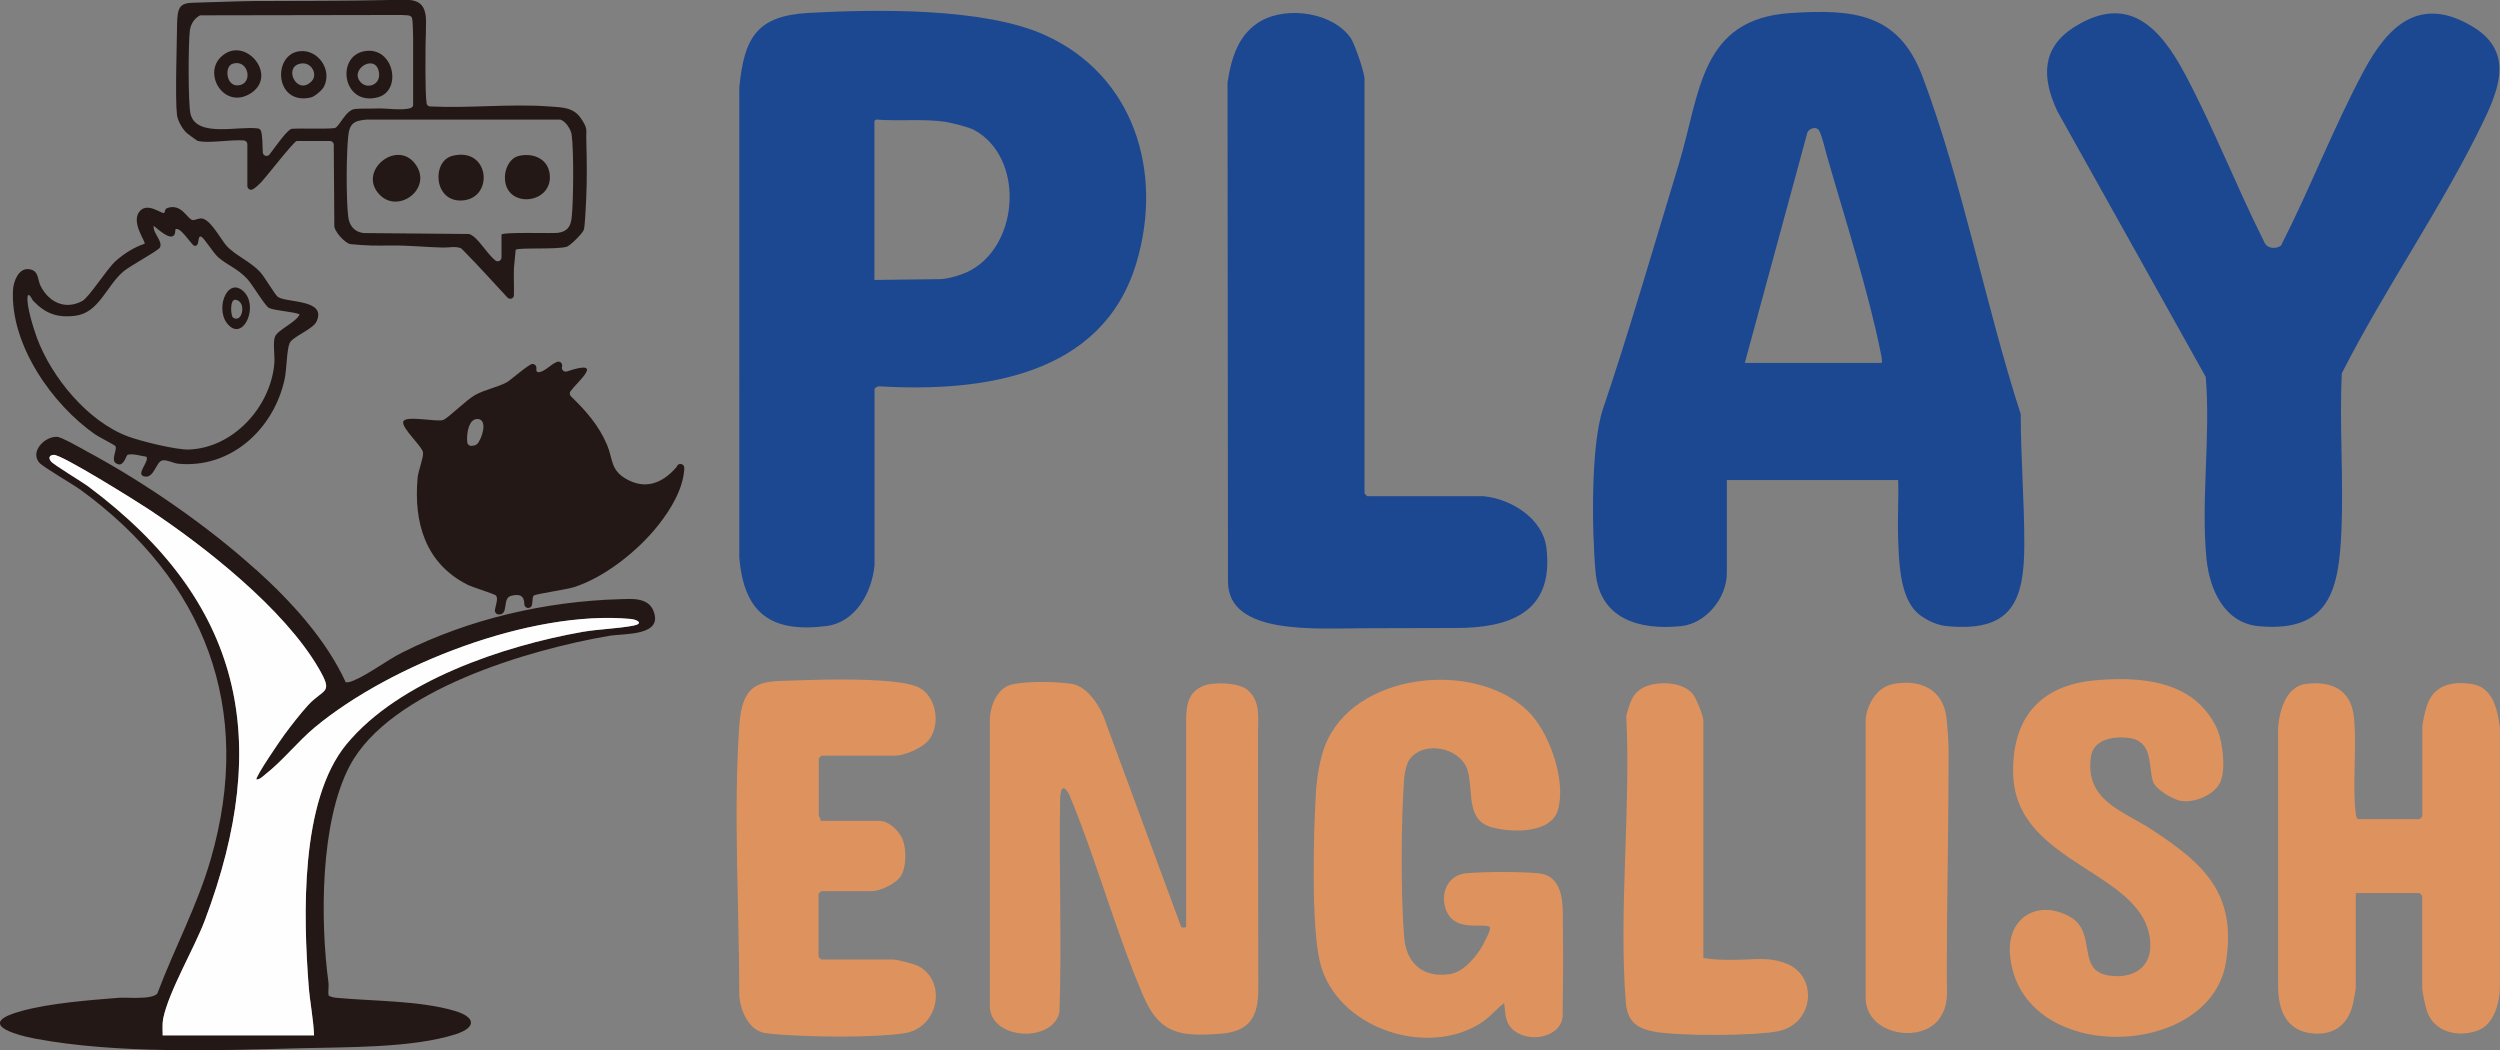 <svg xmlns="http://www.w3.org/2000/svg" id="_&#x30EC;&#x30A4;&#x30E4;&#x30FC;_1" data-name="&#x30EC;&#x30A4;&#x30E4;&#x30FC; 1" viewBox="0 0 217 91.14"><rect x="0" y="0" width="217" height="91.14" fill="#808080" stroke="none"/><defs><style>      .cls-1 {        fill: #fdfefd;      }      .cls-2 {        fill: #de935e;      }      .cls-3 {        fill: #231815;      }      .cls-4 {        fill: #1c4791;      }    </style></defs><path class="cls-4" d="M164.75,41.67h-14.86v8.06c0,2.17-1.8,4.4-3.99,4.62-3.67.37-7.03-.66-7.4-4.65-.33-3.55-.43-11.08.64-14.21,2.14-6.29,4.63-14.83,6.58-21.24,1.87-6.15,1.81-12.62,9.73-13.12,5.39-.34,9.33-.02,11.41,5.48,3.49,9.25,5.48,19.89,8.54,29.34,0,3.66.31,7.49.31,11.27,0,5.01-1.09,7.69-6.8,7.12-.92-.09-2.19-.72-2.78-1.45-1.25-1.54-1.3-4.23-1.37-6.14-.07-1.69.06-3.4,0-5.09ZM151.45,31.5h11.89c.04-.32-.04-.61-.1-.91-1.07-5.35-3.14-11.74-4.67-17.09-.17-.6-.4-1.64-.66-2.15-.24-.46-1.01-.18-1.06.27l-5.4,19.88Z"></path><path class="cls-4" d="M75.9,49.11c-.22,2.31-1.63,4.9-4.16,5.23-4.83.61-7.18-1.11-7.57-5.99,0,0,0-.01,0-.02V7.63s0-.01,0-.02c.42-4.33,1.5-6.24,6.02-6.49,5.84-.32,15.18-.47,20.48,1.91,7.78,3.5,10.34,11.91,7.96,19.82-2.95,9.82-13.42,11.21-22.33,10.68-.13,0-.39.15-.39.23v15.34ZM82.02,10.57c-1.74-.27-4.07-.04-5.92-.19-.11,0-.2.08-.2.19v13.73s5.76-.07,5.76-.07c.46-.02,1.71-.27,2.67-.81,4.19-2.38,4.53-9.76.26-12.12-.52-.29-2.02-.64-2.57-.73Z"></path><path class="cls-4" d="M214.59,2.29c3.46,2.06,2.48,5.08,1.06,8.06-3.56,7.45-8.62,14.64-12.38,22.05-.22,4.5.16,9.1-.03,13.59-.22,5.16-.99,8.9-7.13,8.37-3.04-.26-4.33-3.19-4.59-5.89-.49-5,.37-10.68-.06-15.75l-12.9-23.1c-1.34-2.89-1.37-5.49,1.53-7.3,4.71-2.94,7.46.15,9.59,4.15,2.49,4.69,4.44,9.72,6.82,14.46.23.64.97.74,1.49.39,2.52-4.94,4.53-10.19,7.14-15.08,2.11-3.96,4.86-6.69,9.46-3.95Z"></path><path class="cls-4" d="M128.85,43.08c2.36.26,5.07,1.93,5.38,4.48.69,5.7-3.34,6.95-7.88,6.95-2.67,0-5.32.02-7.93.02-4.18,0-11.83.64-11.83-4.05l-.04-43.33c.33-2.12.94-4.23,2.94-5.35,2.28-1.27,6.23-.73,7.77,1.53.34.51,1.18,2.97,1.18,3.51v36s.22.23.23.23h10.17Z"></path><path class="cls-2" d="M102.51,80.47c.07.04.45.1.45-.07v-17.36c0-1.33-.09-2.87,1.5-3.51.91-.36,3.04-.3,3.83.36,1.18.99.9,2.56.9,3.94,0,6.72.03,15.6.03,22.05,0,2.29-.7,3.64-3.2,3.84-3.49.27-5.33.09-6.77-3.25-2.42-5.6-4.08-11.84-6.44-17.5-.6-1.12-.78-.33-.79.47-.12,5.97.16,12.43-.06,18.41-.56,2.67-5.85,2.43-6.04-.39,0-8.07,0-16.66,0-24.9,0-1.23.6-2.89,2-3.17s3.77-.23,5.12-.03c1.42.22,2.6,2.16,2.97,3.44l6.52,17.66Z"></path><path class="cls-2" d="M122.41,65.83c-.32.4-.49,1.23-.53,1.74-.27,3.7-.3,10.11,0,13.79.19,2.28,1.66,3.55,3.98,3.19,1.12-.17,2.07-1.29,2.66-2.19.17-.27.95-1.67.8-1.87-.33-.46-2.95.5-3.76-1.4-.62-1.46.07-3.14,1.71-3.29,1.55-.14,4.72-.15,6.27,0,1.85.17,2.11,1.99,2.11,3.52,0,1.61.04,3.12.03,4.6-.01,1.26-.04,3.09-.04,4.16,0,1.96-2.98,2.56-4.36,1.25-.68-.64-.59-1.4-.72-2.26-.72.54-1.15,1.14-1.93,1.67-4.71,3.12-12.65.54-14.06-5.23-.76-3.11-.56-11.23-.35-14.67.08-1.29.32-2.88.78-4.08,2.45-6.4,12.97-7.53,17.61-3.05,1.87,1.8,3.36,6.05,2.62,8.59-.61,2.12-4.14,1.97-5.81,1.49-2.51-.73-1.27-3.96-2.31-5.52-.99-1.49-3.58-1.84-4.71-.43Z"></path><path class="cls-2" d="M204.48,77.52v8.22c0,.14-.18,1.12-.23,1.34-.4,1.78-1.57,2.77-3.43,2.63-2.38-.18-3.08-2.05-3.08-4.12,0-7.29,0-15,0-22.4.11-1.5.68-3.62,2.43-3.83,2.23-.27,3.91.52,4.15,2.9.27,2.67-.15,5.77.15,8.3.02.16.07.54.24.54h5.32s.23-.22.23-.23v-7.83c0-.25.26-1.37.36-1.68.57-1.87,2.12-2.26,3.93-1.99,1.84.27,2.25,2.26,2.44,3.82,0,7.43,0,15.07,0,22.4,0,1.36-.47,3.34-1.93,3.86-1.73.63-3.83.14-4.42-1.76-.13-.41-.39-1.6-.39-1.96v-7.98s-.22-.23-.23-.23h-5.55Z"></path><path class="cls-2" d="M191.41,61.64c.43.51.85,1.13,1.1,1.79.43,1.12.7,3.33.22,4.44s-2.2,1.82-3.36,1.66c-.7-.09-2.29-1.01-2.5-1.72-.4-1.31.04-3.45-2.04-3.75-1.35-.19-3.13.09-3.34,1.64-.52,3.83,2.78,4.66,5.36,6.36,4.5,2.96,7.31,5.53,6.36,11.47-1.37,8.5-17.87,8.96-18.74-.64-.29-3.25,2.42-4.86,5.19-3.32,2.42,1.35.51,4.63,3.35,5.1,1.94.32,3.7-.54,3.64-2.69-.16-6.38-11.64-6.79-11.9-14.71-.16-4.85,2.27-7.8,7.13-8.22,3.31-.29,7.27-.11,9.53,2.59Z"></path><path class="cls-2" d="M71.21,71.25h5.08c.98.01,1.7.96,1.93,1.35.49.84.49,2.56,0,3.4-.4.68-1.8,1.35-2.56,1.35h-4.38s-.23.22-.23.23v5.48s.22.23.23.23h6.26c.38,0,1.85.39,2.22.59,2.47,1.36,1.69,5.39-1.29,5.81-2.65.38-7.26.32-10,.16-.56-.03-1.8-.11-2.27-.23-1.3-.34-1.98-2.06-2.03-3.29,0-7.47-.52-15.77,0-23.33.3-4.36,2.27-3.81,5.71-3.96.3-.01.61-.02.94-.03,2.01-.05,7.1-.12,8.8.6,1.75.75,2.11,3.55.83,4.81-.58.56-1.96,1.17-2.74,1.17h-6.41s-.23.22-.23.23v5.01c0,.05.21.24.16.39Z"></path><path class="cls-2" d="M147.86,83.15c.91.17,1.82.17,2.74.16,1.56,0,2.92-.29,4.49.34,2.73,1.11,2.36,5.17-.66,5.84-1.99.44-9,.46-10.99.03-1.51-.32-2.19-.97-2.32-2.53-.63-7.97.45-16.8.04-24.86.29-1.01.47-1.92,1.47-2.44,1.18-.6,3.36-.55,4.28.52.31.36.94,1.92.94,2.35v20.58Z"></path><path class="cls-2" d="M164.24,59.39c2.39-.49,4.47.41,4.73,3.02.08.82.17,1.96.17,2.81,0,6.15-.16,13.43-.16,19.58,0,1.29.2,2.43-.63,3.6-1.6,2.27-6.49,1.4-6.41-1.88v-24.1c.12-1.27.97-2.75,2.3-3.02Z"></path><g><path class="cls-3" d="M22.19,49.41c3.04,2.75,6.09,6.05,7.82,9.81.28.03.51-.08.76-.18,1.27-.55,2.81-1.73,4.16-2.41,5.78-2.9,12.39-4.43,18.84-4.62,1.01-.03,2.46-.18,2.94.99.91,2.23-2.52,1.97-3.83,2.19-6.86,1.17-19.03,4.69-22.52,11.28-2.58,4.88-2.57,13.44-1.85,18.81.05.38-.06.77.02,1.15.21.1.44.16.68.18,3.18.3,7.23.23,10.28,1.14,1.78.53,1.9,1.42.07,2.02-3.79,1.22-9.62,1.11-13.64,1.22-7.14.2-15.79.48-22.79-.82-2.03-.38-5.2-1.35-1.25-2.42,2.5-.68,5.8-.93,8.4-1.14.75-.06,2.91.19,3.38-.38,1.47-3.91,3.47-7.62,4.63-11.64,3.8-13.11-.52-24.23-11.32-32.09-.68-.49-3.27-1.98-3.58-2.36-.79-.99.53-2.29,1.58-2.22.39.02,2.05.98,2.53,1.24,5.02,2.69,10.47,6.45,14.69,10.27ZM14.12,89.88h13.14c-.05-1.44-.36-2.87-.47-4.31-.46-6.04-.76-16.07,3.29-20.97,4.55-5.5,13.61-8.53,20.45-9.74,1.44-.26,3.08-.29,4.46-.55.88-.17.37-.53-.28-.58-8.61-.78-20.78,3.93-27.37,9.4-1.49,1.24-2.79,2.9-4.27,4.06-.23.18-.51.48-.81.48-.16-.17,2.14-3.51,2.43-3.9.59-.8,1.36-1.78,2.02-2.52,1.4-1.54,2.28-.96.93-3.27-2.99-5.12-9.79-10.49-14.72-13.76-1.03-.68-7.59-4.79-8.26-4.73-.38.03-.47.26-.24.56s2.69,1.77,3.27,2.2c13.42,10.03,15.97,22,10.1,37.62-.94,2.49-3.15,6.2-3.63,8.58-.09.48-.03.96-.04,1.44Z"></path><path class="cls-3" d="M48.78,31.83h0c-.07.26.18.5.43.41,3.37-1.12.92.88.31,1.72-.1.13-.08.32.04.44,1.3,1.27,2.4,2.49,3.13,4.21.51,1.19.29,2.16,1.61,2.93,1.69,1,3.18.42,4.38-.95.04-.04.07-.09.09-.14.16-.32.65-.18.63.18-.08,1.78-1.16,3.55-2.21,4.89-1.75,2.24-4.66,4.58-7.38,5.45-.67.21-3.28.58-3.47.72-.15.11-.09.54-.17.84-.11.38-.67.29-.66-.11,0-.66-.36-.93-1.18-.69-.76.23-.13,1.69-1.08,1.6-.19-.02-.32-.2-.29-.38.06-.43.3-.96.1-1.25-.09-.13-2.08-.74-2.49-.95-3.66-1.86-4.67-5.4-4.32-9.29.06-.61.53-1.76.47-2.19-.08-.54-1.84-2.07-1.72-2.66s2.87.03,3.45-.15c.43-.14,2.04-1.77,2.82-2.19.85-.46,1.86-.64,2.69-1.07.31-.16,1.42-1.17,2.1-1.56.24-.14.52.05.5.32-.02.21,0,.38.25.34.53-.08.99-.67,1.54-.89.26-.1.51.15.44.41ZM41.41,38.55c.38-.36.99-2.11.07-2.18-.79-.06-1.01,1.27-.92,2.03.02.18.18.32.36.3.22-.02.35-.03.49-.16Z"></path><path class="cls-3" d="M44.61,23.27c-.03.71.02,1.71,0,2.35h0c0,.29-.36.42-.56.21-1.32-1.43-2.59-2.83-3.95-4.21-.04-.04-.08-.07-.13-.09-.52-.17-1-.03-1.54-.04-1.51-.04-3.01-.2-4.54-.18-1.2.02-2.08.02-3.47-.12-.44-.05-1.46-1.13-1.4-1.64l-.05-6.99c0-.18-.15-.32-.33-.32h-2.88c-.24,0-2.67,3.15-3.12,3.61-.16.16-.42.41-.67.57-.22.14-.5-.02-.5-.28v-3.62c0-.17-.13-.31-.3-.33-1.19-.09-3.08.28-4.01.04-.06-.02-.92-.64-1.02-.75-.34-.35-.73-1.03-.78-1.52-.17-1.43,0-6.42.01-7.82.02-1.47.22-1.87,1.35-1.9.45-.01,4.14-.14,5.29-.15,3.89-.02,8.03,0,11.9-.09,1.76-.04,3.02-.26,3.07,1.78.01.46-.03,1.64-.04,2.05,0,.64-.06,4.13.09,5.14.02.15.15.27.31.27,3.38.17,6.98-.25,10.32,0,1.09.08,2.1.06,2.75,1.01s.45.98.48,1.87c.05,1.72.07,3.46-.01,5.19-.03.53-.1,2.28-.2,2.62-.08.3-1.18,1.4-1.49,1.49-.92.26-4.1.05-4.43.26M35.86,9.07V3.42s0-.03,0-.04c-.02-.23,0-1.69-.12-1.87-.15-.25-.58-.17-.88-.21-.01,0-.03,0-.04,0l-17.37.03c-.06,0-.12.02-.17.05-.46.29-.72.72-.8,1.26-.14,1.02-.16,6.41.06,7.27.54,2.06,4.16,1,5.86,1.24.12.02.21.1.25.21.14.4.13,1.24.16,1.86.01.31.4.43.59.18.62-.82,1.58-2.2,1.94-2.22.9-.06,2.8.04,3.69-.06.41-.05.96-1.58,1.78-1.66.47-.05,1.34-.02,2.2-.05.41-.01,2.09.21,2.67-.05.12-.05.19-.17.19-.3ZM43.52,20.38c0-.27,4.44-.1,4.91-.17.79-.11,1.1-.52,1.19-1.31.16-1.39.19-5.85,0-7.21-.06-.45-.53-1.19-.99-1.31-.03,0-.06,0-.08,0h-16.68s-.02-.01-.03,0c-1.12.09-1.51.33-1.62,1.49-.16,1.61-.18,5.3,0,6.9.08.79.52,1.37,1.35,1.46l9.09.08s.08,0,.11.02c.74.28,1.44,1.65,2.23,2.28.21.17.53.01.53-.26,0-.74,0-1.96,0-1.96Z"></path><path class="cls-3" d="M14.25,18.49c.06-.04.04-.35.27-.43,1.24-.44,1.74.96,2.19,1.04.19.03.5-.15.77-.14.78.04,1.68,1.81,2.18,2.37.73.82,2.06,1.36,2.9,2.26.42.44,1.31,2.02,1.57,2.19.81.52,4.24.19,3.35,2.12-.31.68-2.09,1.32-2.34,1.88-.26.6-.25,2.32-.44,3.16-.95,4.31-4.66,7.75-9.24,7.31-.42-.04-1.01-.38-1.39-.28-.52.14-.69,1.47-1.44,1.4-1.01-.09.4-1.33.07-1.73-.48-.06-1.14-.29-1.61-.17-.16.04-.35,1.22-1.05.72-.42-.3.16-1.17-.02-1.47-.05-.09-1.47-.81-1.74-1-3.75-2.6-7.4-7.81-7.15-12.56.04-.71.46-1.86,1.32-1.8.94.06.79.89,1.07,1.45.71,1.41,2.11,2.11,3.6,1.33.62-.32,2.1-2.74,2.93-3.49.68-.61,1.63-1.22,2.5-1.49.13-.17-1.16-1.79-.48-2.75s2,.21,2.18.07ZM15.22,19.92s0,.33-.08.46c-.37.54-1.44-.51-1.8-.78-.09.64.8,1.31.55,1.87-.13.29-2.64,1.61-3.21,2.12-1.48,1.29-2.1,3.57-4.16,3.82-1.58.19-2.59-.2-3.66-1.32-.04-.04-.39-.83-.47-.31-.1.77.53,2.76.82,3.56,1.28,3.43,4.4,7.23,7.89,8.54,1.09.41,4.18,1.17,5.27,1.14,3.88-.13,7.1-3.69,7.44-7.44.06-.68-.13-1.74.04-2.31.18-.62,1.87-1.28,2.16-1.99-.69-.26-2.08-.29-2.66-.55-.33-.15-1.44-2.03-1.88-2.51-.84-.91-1.69-1.17-2.51-1.87-.42-.36-1.26-1.71-1.48-1.8-.41-.17-.08.9-.62.78-.23-.05-1.24-1.75-1.64-1.41Z"></path><path class="cls-1" d="M14.12,89.88c.01-.48-.05-.96.04-1.44.47-2.38,2.69-6.09,3.63-8.58,5.87-15.63,3.32-27.59-10.1-37.62-.59-.44-3.04-1.9-3.27-2.2s-.14-.53.24-.56c.67-.06,7.23,4.05,8.26,4.73,4.93,3.27,11.73,8.64,14.72,13.76,1.35,2.31.47,1.73-.93,3.27-.66.73-1.43,1.72-2.02,2.52-.29.39-2.59,3.74-2.43,3.9.3,0,.58-.29.81-.48,1.48-1.16,2.78-2.82,4.27-4.06,6.59-5.46,18.76-10.18,27.37-9.4.65.06,1.16.41.28.58-1.37.27-3.02.3-4.46.55-6.85,1.22-15.91,4.24-20.45,9.74-4.05,4.9-3.75,14.93-3.29,20.97.11,1.43.41,2.87.47,4.31h-13.14Z"></path><path class="cls-3" d="M32.94,16.89c-1.93-2.02,1.46-4.8,3.08-2.69s-1.42,4.43-3.08,2.69Z"></path><path class="cls-3" d="M39.26,13.53c3.24-.83,3.66,3.67.88,3.87-2.5.18-2.69-3.4-.88-3.87Z"></path><path class="cls-3" d="M45.04,13.53c1.33-.3,2.64.32,2.69,1.78.08,2.51-4.03,2.79-3.9-.02.03-.73.45-1.59,1.22-1.76Z"></path><path class="cls-3" d="M31.6,4.45c2.58-.5,3.37,3.43,1.18,4-3.01.78-3.66-3.52-1.18-4ZM31.36,7.19c.62.59,1.84.09,1.49-1.1-.42-1.42-2.61.03-1.49,1.1Z"></path><path class="cls-3" d="M19.18,4.94c2.07-1.98,5.09,1.69,2.5,3.21-2.24,1.32-4.07-1.71-2.5-3.21ZM20.17,5.54c-.75.26-.53,2.19.72,1.83,1.08-.31.61-2.28-.72-1.83Z"></path><path class="cls-3" d="M25.97,4.45c1.61-.22,2.91,1.61,2.14,3.09-.15.29-.8.84-1.12.92-3.13.72-3.37-3.69-1.02-4.01ZM27.06,7.04c.57-.6-.07-1.8-1.1-1.49-1.36.4-.13,2.79,1.1,1.49Z"></path><path class="cls-3" d="M19.95,28.32c-1.41-1.2-.31-4.32,1.13-3.08,1.39,1.19.17,4.19-1.13,3.08ZM20.23,27.57c.82.54,1.2-1.41.22-1.55-.53-.08-.42,1.42-.22,1.55Z"></path></g></svg>